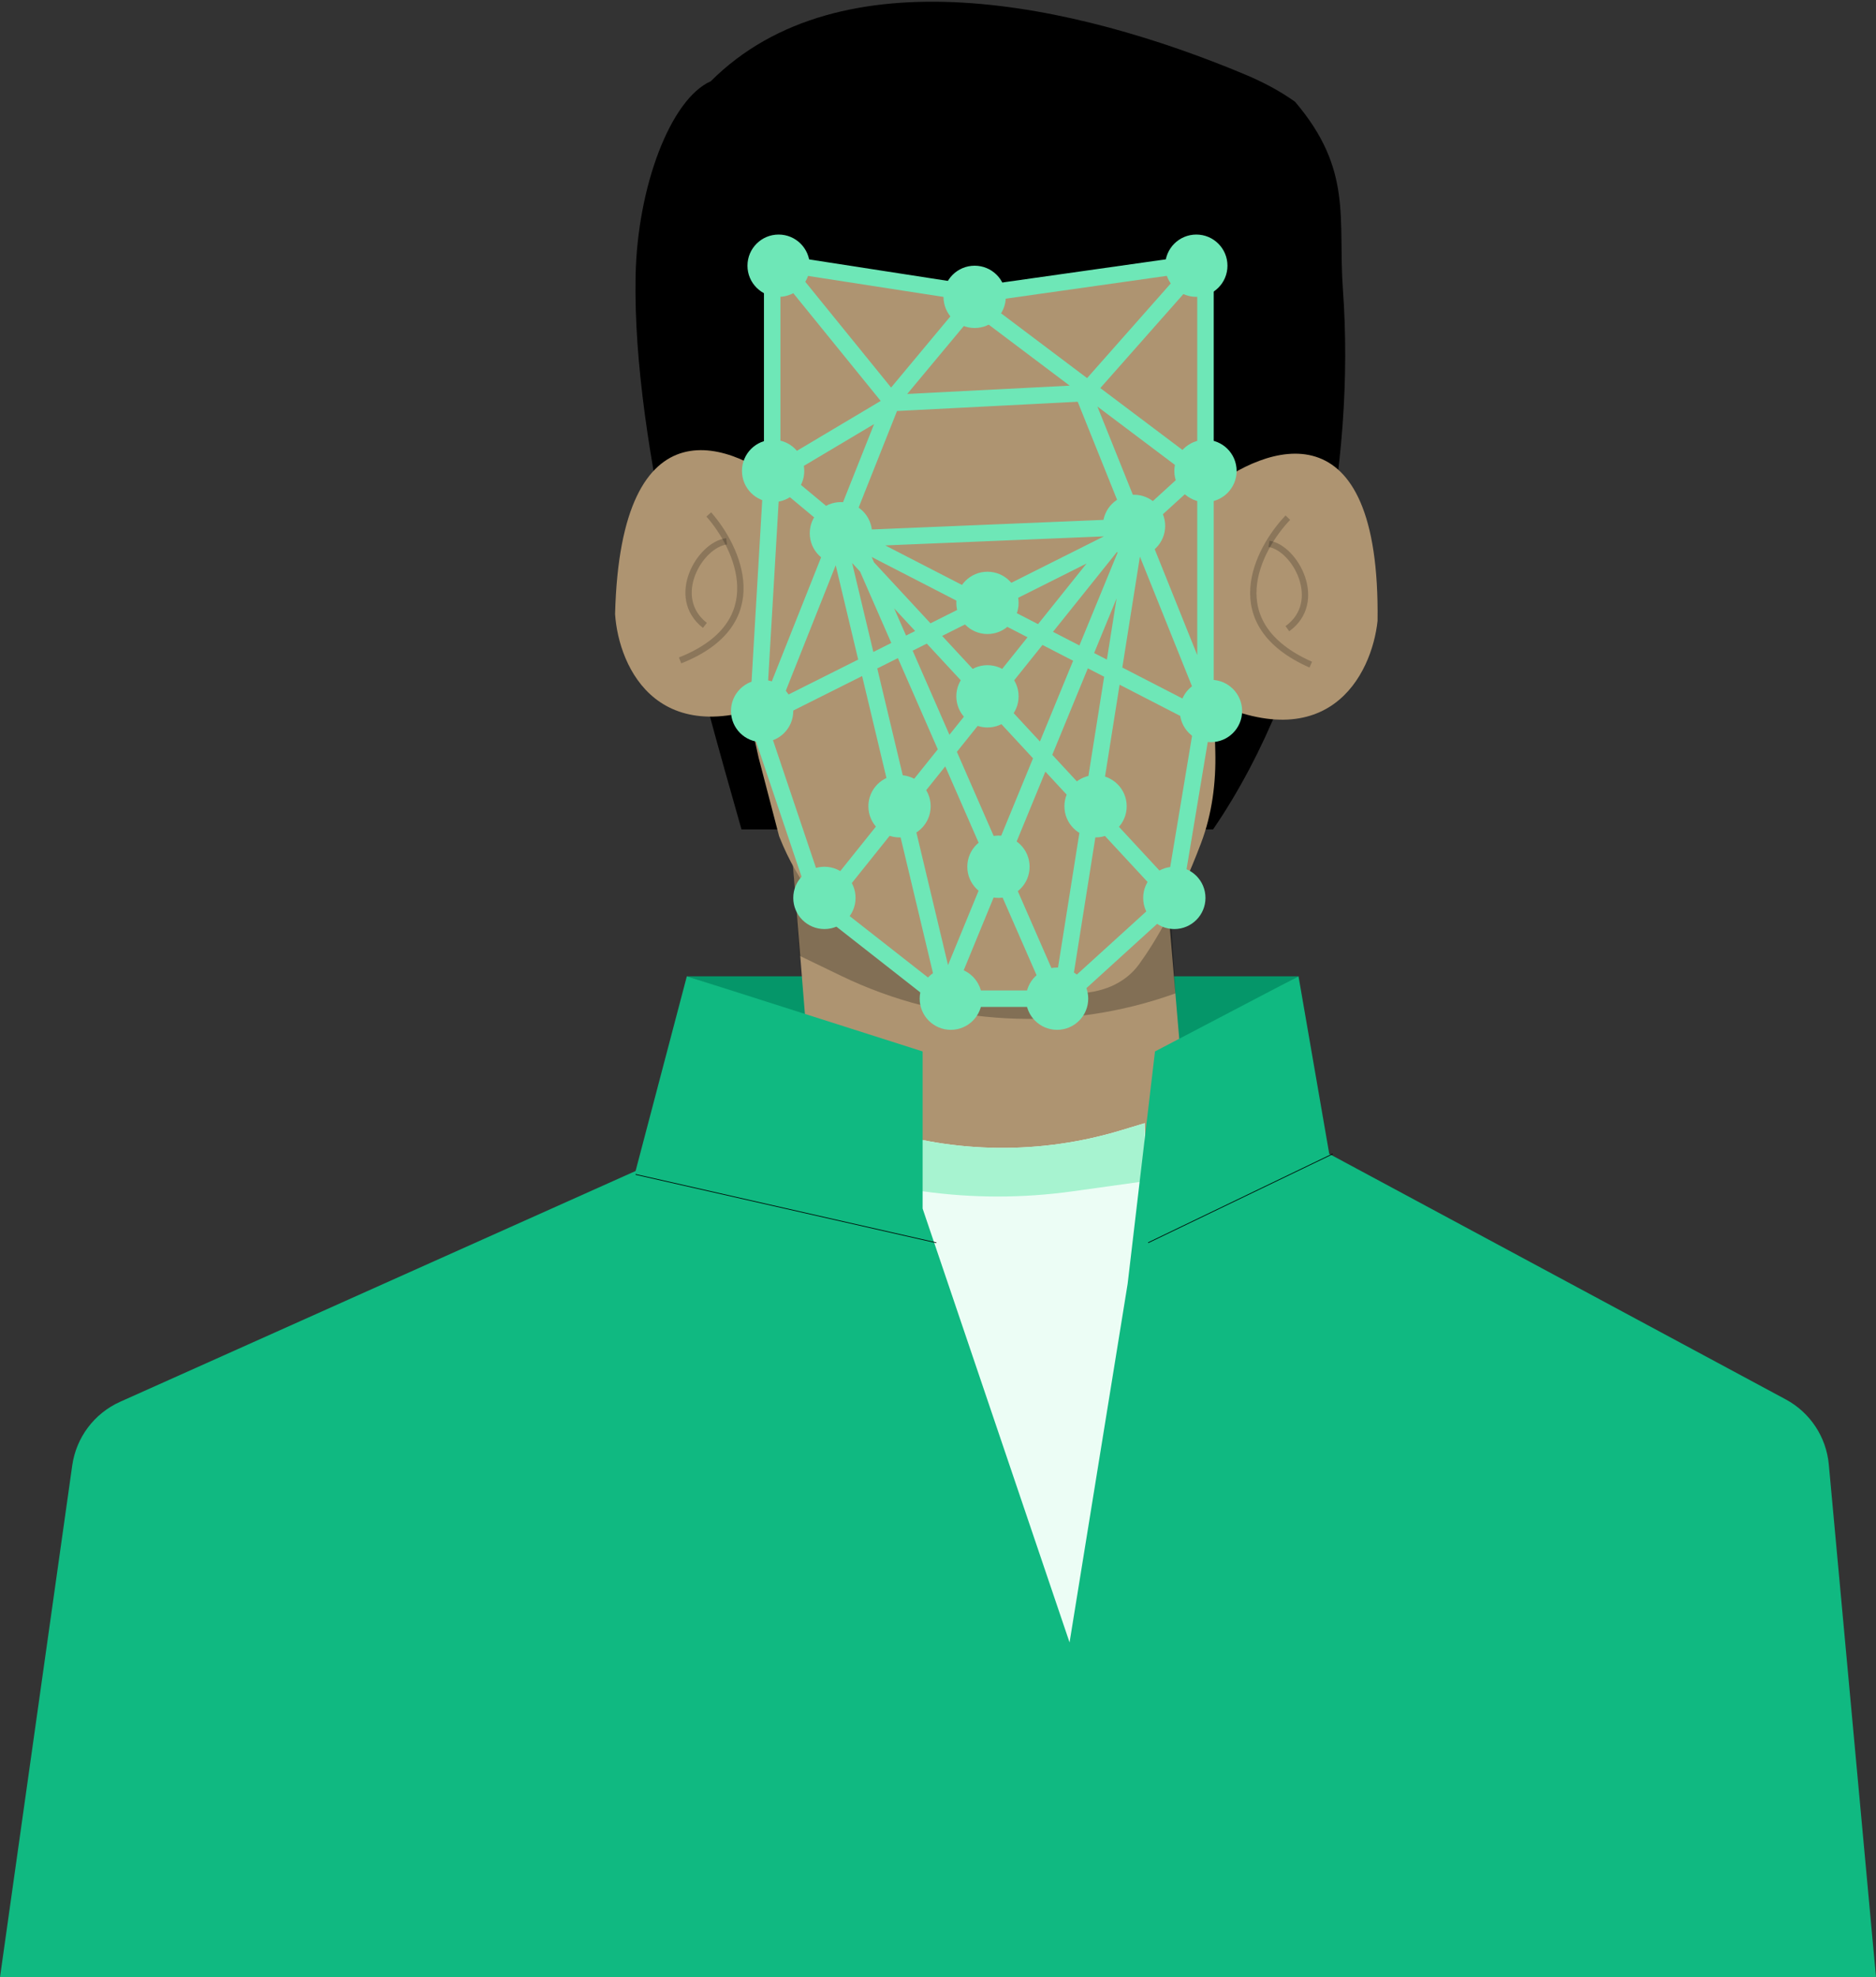 <svg width="1024" height="1079" viewBox="0 0 1024 1079" fill="none" xmlns="http://www.w3.org/2000/svg">
<rect x="0" y="0" width="1024" height="1079" fill="#333333" stroke="none"/>
<path d="M404.74 452.626H662.139C719.205 369.185 739.813 252.118 733.023 158.067C730.226 119.319 738.619 92.818 706.904 55.543C698.755 49.711 689.464 44.78 679.508 40.612C587.16 1.951 458.766 -26.424 387.961 44.355C366.058 54.028 347.892 101.803 346.927 150.61C345.064 244.779 382.218 373.225 404.74 452.626Z" fill="black"/>
<path d="M708.781 532.777H374.908L503.608 575.655H630.442L708.781 532.777Z" fill="#059669"/>
<path d="M751.927 338.834C753.496 220.418 691.343 241.879 658.853 268.227C658.034 268.891 657.561 269.872 657.52 270.925L655.725 316.774L653.293 378.893C724.802 416.822 748.844 367.99 751.927 338.834Z" fill="#AE9471"/>
<path d="M702.955 282.504C686.28 300.011 665.441 340.563 715.483 362.714" stroke="black" stroke-opacity="0.2" stroke-width="3.465"/>
<path d="M692.652 296.786C707.169 299.139 722.944 328.5 702.699 343.088" stroke="black" stroke-opacity="0.2" stroke-width="3.465"/>
<path d="M432.729 471.23L442.055 586.839L436.459 640.902H693.858L645.362 586.839L636.036 476.849L432.729 471.23Z" fill="#AE9471"/>
<path d="M432.729 471.231L636.038 489.899L637.904 478.713L641.636 542.097C581.986 563.559 516.205 560.113 459.117 532.534L436.462 521.59L432.729 471.231Z" fill="black" fill-opacity="0.25"/>
<path d="M586.888 542.072H547.816C520.319 542.072 493.553 533.222 471.476 516.831C451.021 501.643 435.179 481.079 425.713 457.426L425.269 456.317L414.078 413.44L406.619 379.909L415.942 351.945L415.939 292.264L423.404 253.115L425.269 143.15L524.607 154.36C535.442 155.583 546.382 155.583 557.218 154.36L656.555 143.15L663.36 410.074C663.794 427.112 661.595 444.223 655.56 460.162C643.23 492.727 630.87 513.58 621.849 526.093C613.84 537.203 600.584 542.072 586.888 542.072Z" fill="#AE9471"/>
<path d="M636.035 909.354L624.844 612.939L611.829 616.872C568.087 630.089 521.347 629.595 477.895 615.455L464.436 611.075L462.57 868.34L636.035 909.354Z" fill="#ECFDF5"/>
<path d="M624.846 644.632V612.939L611.832 616.872C568.089 630.09 521.349 629.595 477.896 615.455L464.438 611.075V644.632L503.956 650.143C530.949 653.908 558.334 653.908 585.327 650.143L624.846 644.632Z" fill="#A7F3D0"/>
<path d="M346.929 639.039L65.597 764.969C51.472 771.292 41.587 784.428 39.424 799.751L0 1079H1024L998.238 799.193C996.854 784.165 988.029 770.831 974.737 763.685L725.566 629.718L708.78 532.777L630.441 573.791L615.519 700.559L583.811 896.304L503.607 659.546V573.791L374.907 532.777L346.929 639.039Z" fill="#10B981"/>
<path d="M346.93 640.902L511.068 678.188" stroke="black" stroke-width="0.373"/>
<path d="M727.432 629.717L626.711 678.188" stroke="black" stroke-width="0.373"/>
<path d="M335.738 335.113C338.802 216.727 400.068 240.6 431.503 268.197C432.295 268.893 432.729 269.891 432.729 270.946V316.829V378.995C359.792 414.101 337.678 364.368 335.738 335.113Z" fill="#AE9471"/>
<path d="M386.877 280.739C402.854 298.885 422.092 340.22 371.221 360.398" stroke="black" stroke-opacity="0.2" stroke-width="3.465"/>
<path d="M396.612 295.414C382.014 297.198 365.102 325.92 384.762 341.289" stroke="black" stroke-opacity="0.2" stroke-width="3.465"/>
<path d="M442 145C442 154.389 434.389 162 425 162C415.611 162 408 154.389 408 145C408 135.611 415.611 128 425 128C434.389 128 442 135.611 442 145Z" fill="#6EE7B7"/>
<path d="M549 162C549 171.389 541.389 179 532 179C522.611 179 515 171.389 515 162C515 152.611 522.611 145 532 145C541.389 145 549 152.611 549 162Z" fill="#6EE7B7"/>
<path d="M670 145C670 154.389 662.389 162 653 162C643.611 162 636 154.389 636 145C636 135.611 643.611 128 653 128C662.389 128 670 135.611 670 145Z" fill="#6EE7B7"/>
<path d="M675 257C675 266.389 667.389 274 658 274C648.611 274 641 266.389 641 257C641 247.611 648.611 240 658 240C667.389 240 675 247.611 675 257Z" fill="#6EE7B7"/>
<path d="M439 257C439 266.389 431.389 274 422 274C412.611 274 405 266.389 405 257C405 247.611 412.611 240 422 240C431.389 240 439 247.611 439 257Z" fill="#6EE7B7"/>
<path d="M476 291C476 300.389 468.389 308 459 308C449.611 308 442 300.389 442 291C442 281.611 449.611 274 459 274C468.389 274 476 281.611 476 291Z" fill="#6EE7B7"/>
<path d="M636 287C636 296.389 628.389 304 619 304C609.611 304 602 296.389 602 287C602 277.611 609.611 270 619 270C628.389 270 636 277.611 636 287Z" fill="#6EE7B7"/>
<path d="M658 490C658 499.389 650.389 507 641 507C631.611 507 624 499.389 624 490C624 480.611 631.611 473 641 473C650.389 473 658 480.611 658 490Z" fill="#6EE7B7"/>
<path d="M678 388C678 397.389 670.389 405 661 405C651.611 405 644 397.389 644 388C644 378.611 651.611 371 661 371C670.389 371 678 378.611 678 388Z" fill="#6EE7B7"/>
<path d="M556 329C556 338.389 548.389 346 539 346C529.611 346 522 338.389 522 329C522 319.611 529.611 312 539 312C548.389 312 556 319.611 556 329Z" fill="#6EE7B7"/>
<path d="M508 440C508 449.389 500.389 457 491 457C481.611 457 474 449.389 474 440C474 430.611 481.611 423 491 423C500.389 423 508 430.611 508 440Z" fill="#6EE7B7"/>
<path d="M615 440C615 449.389 607.389 457 598 457C588.611 457 581 449.389 581 440C581 430.611 588.611 423 598 423C607.389 423 615 430.611 615 440Z" fill="#6EE7B7"/>
<path d="M562 473C562 482.389 554.389 490 545 490C535.611 490 528 482.389 528 473C528 463.611 535.611 456 545 456C554.389 456 562 463.611 562 473Z" fill="#6EE7B7"/>
<path d="M556 380C556 389.389 548.389 397 539 397C529.611 397 522 389.389 522 380C522 370.611 529.611 363 539 363C548.389 363 556 370.611 556 380Z" fill="#6EE7B7"/>
<path d="M594 545C594 554.389 586.389 562 577 562C567.611 562 560 554.389 560 545C560 535.611 567.611 528 577 528C586.389 528 594 535.611 594 545Z" fill="#6EE7B7"/>
<path d="M536 545C536 554.389 528.389 562 519 562C509.611 562 502 554.389 502 545C502 535.611 509.611 528 519 528C528.389 528 536 535.611 536 545Z" fill="#6EE7B7"/>
<path d="M467 490C467 499.389 459.389 507 450 507C440.611 507 433 499.389 433 490C433 480.611 440.611 473 450 473C459.389 473 467 480.611 467 490Z" fill="#6EE7B7"/>
<path d="M433 388C433 397.389 425.389 405 416 405C406.611 405 399 397.389 399 388C399 378.611 406.611 371 416 371C425.389 371 433 378.611 433 388Z" fill="#6EE7B7"/>
<path d="M462.5 294L619.5 287.5M431.5 151L487.5 220L424.5 257.5M486 219L531 165L594 212.441M594 212.441L654.5 258M594 212.441L654.5 144M485.5 220L593 214.5M419.5 388.5L486.5 220M659.5 384.5L620.529 287.5M620.529 287.5L591 214M620.529 287.5L654 257M421 257L460 289.5M459.5 290.5L567.818 346.284M567.818 346.284L659.5 393.5M567.818 346.284L612.5 290.5M567.818 346.284L451.5 491.5M416.5 391L473.643 362.358M473.643 362.358L492.332 352.991M473.643 362.358L456.5 290.5M473.643 362.358L516.5 542M492.332 352.991L506.889 345.694M492.332 352.991L473.266 309.4M492.332 352.991L575 542M506.889 345.694L620 289L595.776 441.643M506.889 345.694L473.266 309.4M506.889 345.694L595.776 441.643M459 294L473.266 309.4M473.266 309.4L465 290.5M595.776 441.643L641.5 491M595.776 441.643L578.5 550.5M621.5 285.5L515 544.5M421.5 257V143L534.5 160.5L658 143V385L640.5 490L580 545H514L447 492.5L413.5 393L421.5 257Z" stroke="#6EE7B7" stroke-width="9"/>
</svg>
